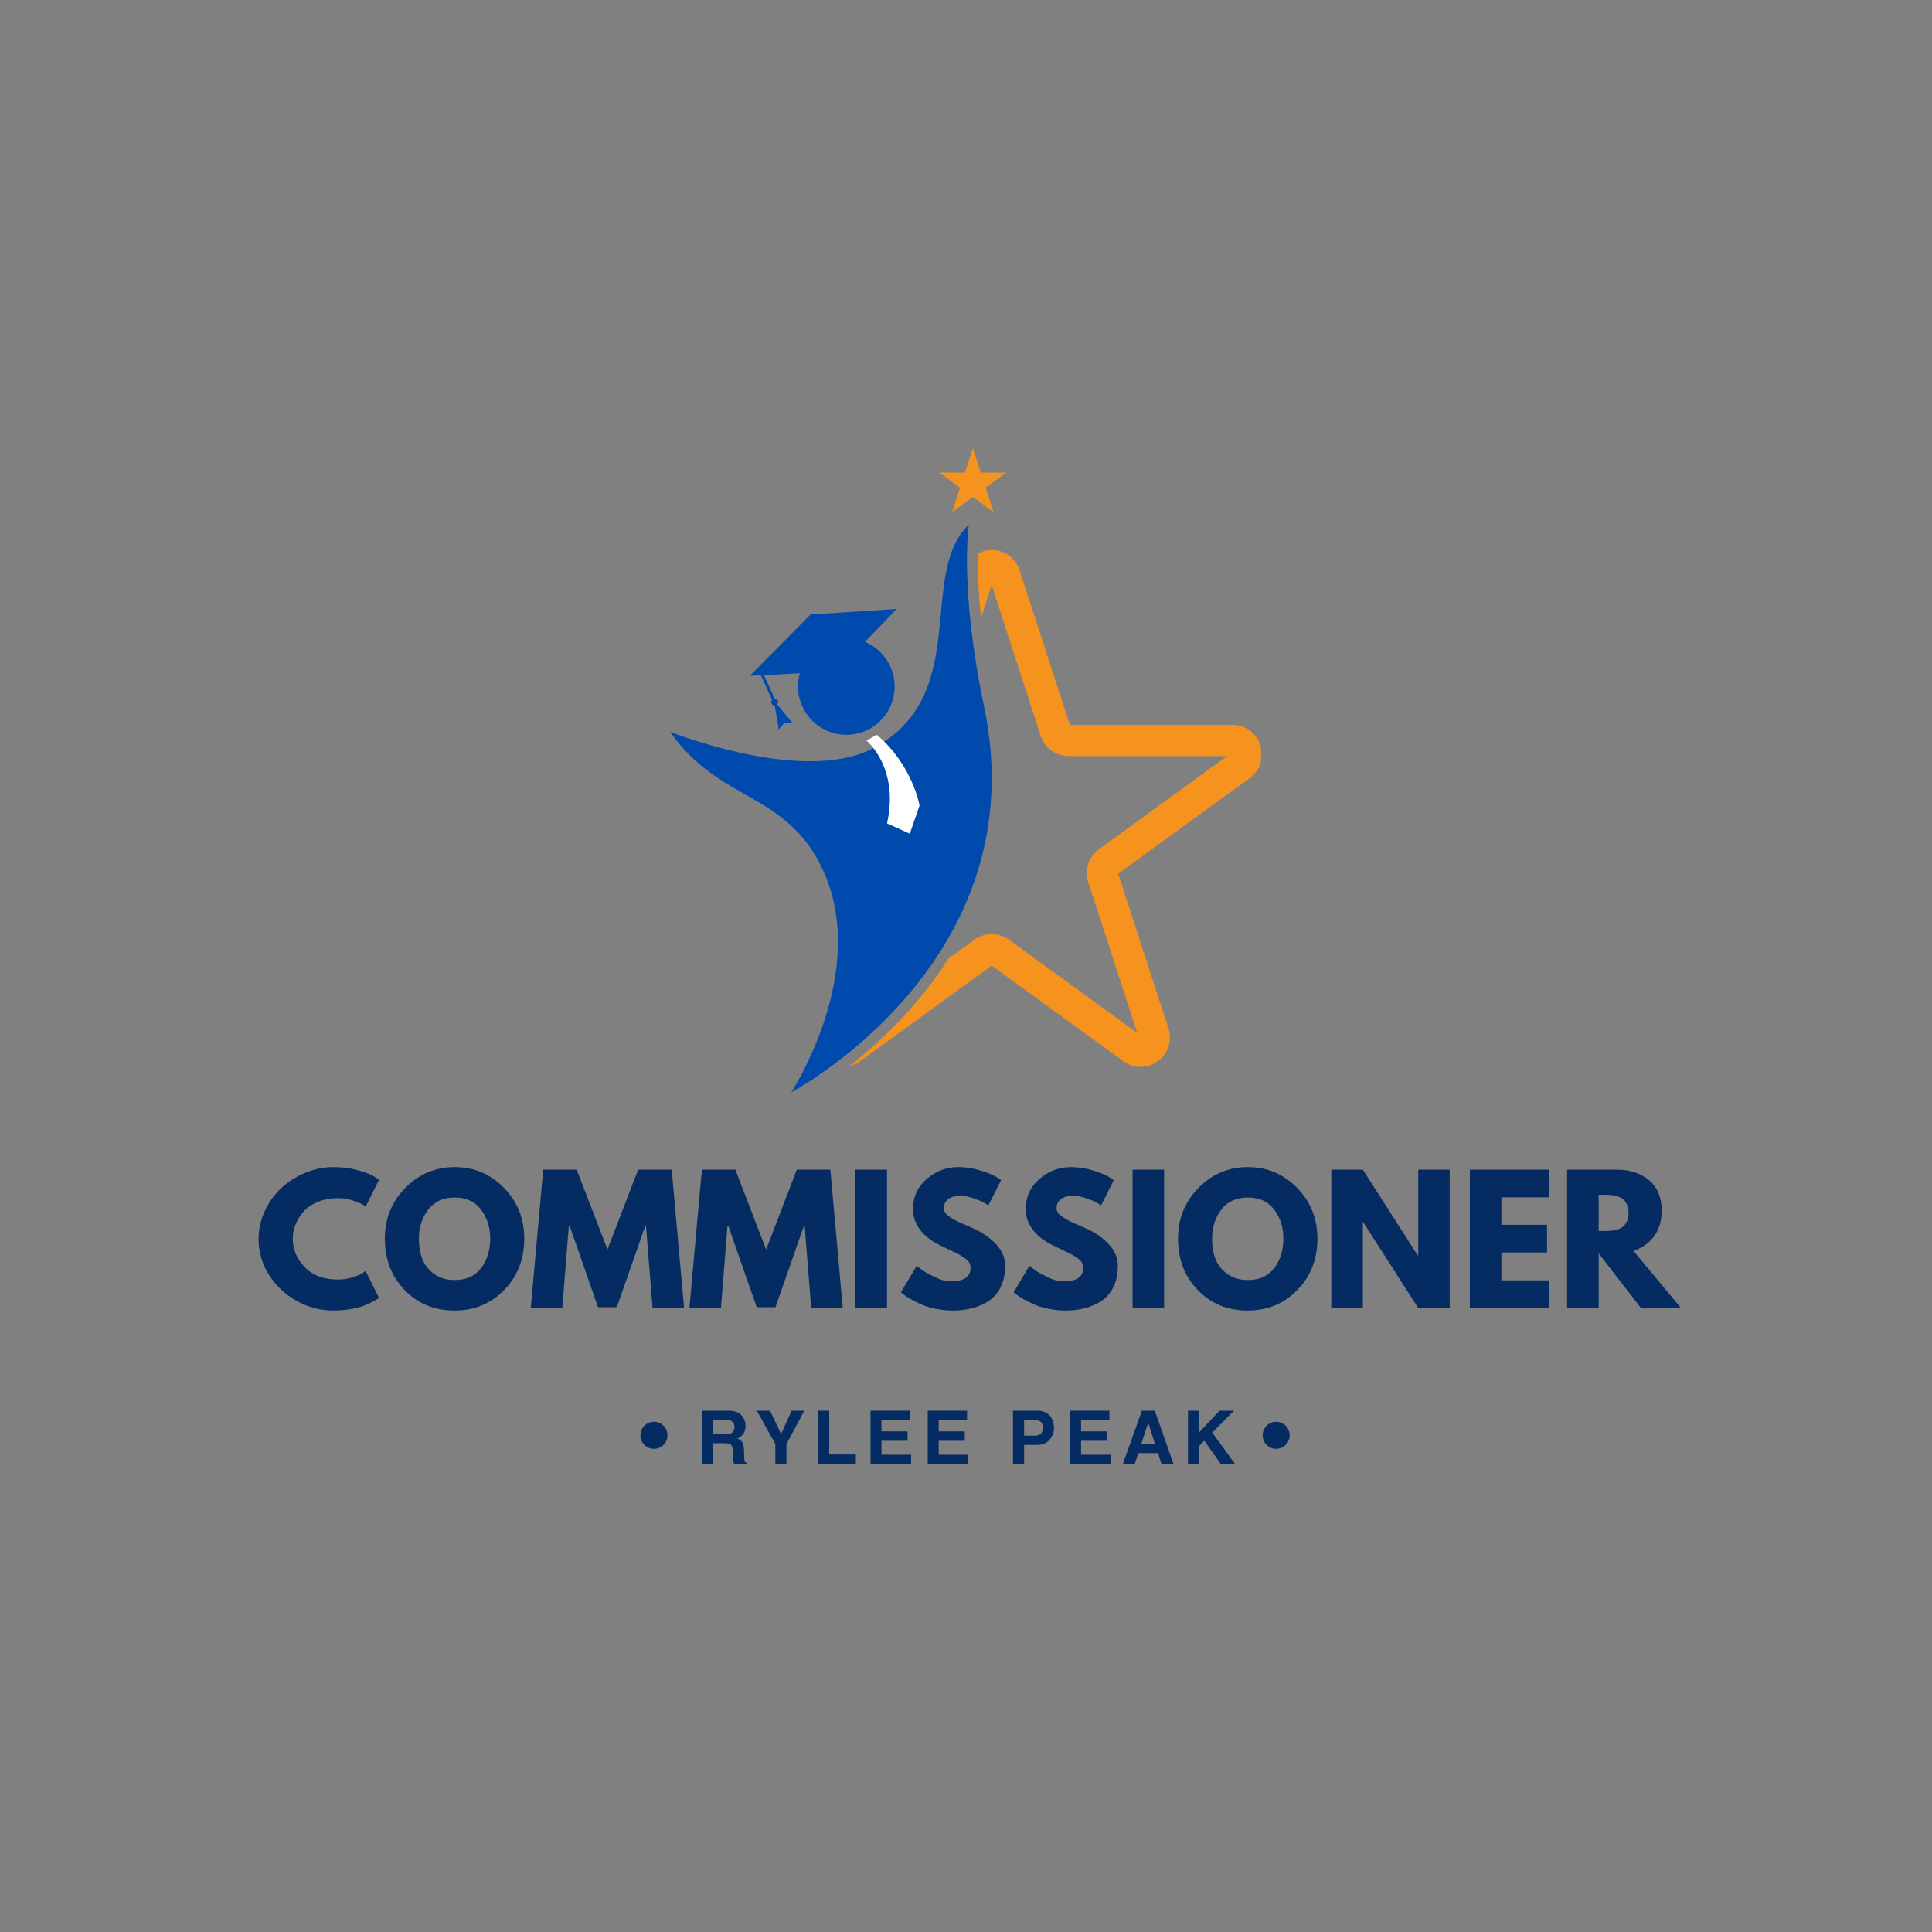 <svg xmlns="http://www.w3.org/2000/svg" xmlns:xlink="http://www.w3.org/1999/xlink" width="500" zoomAndPan="magnify" viewBox="0 0 375 375" height="500" preserveAspectRatio="xMidYMid meet" version="1.0"><rect x="0" y="0" width="375" height="375" fill="#808080" stroke="none"/><defs><g/><clipPath id="1299cb1d76"><path d="M 130.055 101.715 L 192.488 101.715 L 192.488 212.004 L 130.055 212.004 Z M 130.055 101.715 " clip-rule="nonzero"/></clipPath><clipPath id="3854831f36"><path d="M 164.723 106.668 L 244.75 106.668 L 244.75 207.223 L 164.723 207.223 Z M 164.723 106.668 " clip-rule="nonzero"/></clipPath><clipPath id="e0413f2e1b"><path d="M 182 87.004 L 196 87.004 L 196 100 L 182 100 Z M 182 87.004 " clip-rule="nonzero"/></clipPath><clipPath id="7974dd184a"><path d="M 124.227 275.805 L 130.227 275.805 L 130.227 281.805 L 124.227 281.805 Z M 124.227 275.805 " clip-rule="nonzero"/></clipPath><clipPath id="264d3da400"><path d="M 124.227 275.805 L 130 275.805 L 130 281.805 L 124.227 281.805 Z M 124.227 275.805 " clip-rule="nonzero"/></clipPath><clipPath id="5745d3e0bc"><path d="M 245 275.805 L 251 275.805 L 251 281.805 L 245 281.805 Z M 245 275.805 " clip-rule="nonzero"/></clipPath></defs><g clip-path="url(#1299cb1d76)"><path fill="#004aad" d="M 130.055 142.039 C 130.055 142.039 156.004 152.441 169.551 145.191 C 188.719 134.938 177.957 111.469 188.043 101.84 C 188.043 101.84 186.191 114.285 190.984 136.996 C 201.492 186.793 153.586 212.004 153.586 212.004 C 153.586 212.004 168.844 188.754 159.758 168.934 C 152.742 153.625 139.785 155.902 130.055 142.039 " fill-opacity="1" fill-rule="nonzero"/></g><path fill="#004aad" d="M 173.652 133.246 C 173.652 138.426 169.453 142.621 164.273 142.621 C 159.094 142.621 154.895 138.426 154.895 133.246 C 154.895 128.066 159.094 123.867 164.273 123.867 C 169.453 123.867 173.652 128.066 173.652 133.246 " fill-opacity="1" fill-rule="nonzero"/><path fill="#004aad" d="M 162.355 130.32 L 174.055 118.207 L 157.332 119.277 L 145.539 131.18 L 147.684 131.07 L 149.844 135.812 C 149.676 136.004 149.625 136.285 149.734 136.531 C 149.848 136.781 150.094 136.926 150.348 136.926 L 150.391 137.016 L 151.148 141.598 L 152.211 140.348 L 153.855 140.363 L 150.898 136.781 L 150.855 136.695 C 151.023 136.504 151.074 136.223 150.965 135.973 C 150.852 135.727 150.605 135.582 150.352 135.582 L 148.285 131.039 L 162.355 130.32 " fill-opacity="1" fill-rule="nonzero"/><g clip-path="url(#3854831f36)"><path fill="#f6921e" d="M 244.656 144.656 C 243.879 142.266 241.75 140.719 239.234 140.719 L 207.664 140.719 L 197.906 110.691 C 197.133 108.301 195.004 106.754 192.488 106.754 C 191.52 106.754 190.609 106.988 189.812 107.406 C 189.766 110.387 189.867 114.602 190.41 119.961 L 192.488 113.559 L 201.996 142.82 C 202.762 145.176 204.941 146.758 207.418 146.758 L 238.184 146.758 L 213.293 164.844 C 211.289 166.301 210.457 168.859 211.223 171.215 L 220.73 200.477 L 195.84 182.391 C 194.836 181.664 193.664 181.301 192.488 181.301 C 191.316 181.301 190.141 181.664 189.141 182.391 L 184.137 186.027 C 182.27 188.945 180.168 191.785 177.824 194.535 C 173.41 199.723 168.805 203.852 164.867 206.941 C 165.594 206.77 166.301 206.449 166.949 205.98 L 192.488 187.422 L 218.031 205.98 C 219.047 206.719 220.215 207.09 221.379 207.09 C 222.547 207.09 223.711 206.719 224.73 205.98 C 226.766 204.504 227.578 202 226.801 199.609 L 217.043 169.586 L 242.586 151.027 C 244.621 149.547 245.434 147.047 244.656 144.656 " fill-opacity="1" fill-rule="nonzero"/></g><path fill="#ffffff" d="M 168.184 143.75 C 168.184 143.75 174.594 148.953 172.176 159.824 L 176.59 161.82 L 178.48 156.359 C 178.48 156.359 177.164 148.531 170.18 142.621 L 168.184 143.75 " fill-opacity="1" fill-rule="nonzero"/><g clip-path="url(#e0413f2e1b)"><path fill="#f6921e" d="M 188.828 87.004 L 190.363 91.734 L 195.34 91.734 L 191.312 94.66 L 192.852 99.391 L 188.828 96.469 L 184.801 99.391 L 186.34 94.66 L 182.316 91.734 L 187.289 91.734 L 188.828 87.004 " fill-opacity="1" fill-rule="nonzero"/></g><g fill="#042c62" fill-opacity="1"><g transform="translate(49.436, 253.891)"><g><path d="M 16.25 -5.531 C 17.188 -5.531 18.094 -5.672 18.969 -5.953 C 19.844 -6.234 20.488 -6.504 20.906 -6.766 L 21.531 -7.203 L 24.125 -1.984 C 24.039 -1.922 23.922 -1.832 23.766 -1.719 C 23.617 -1.613 23.266 -1.414 22.703 -1.125 C 22.148 -0.832 21.562 -0.578 20.938 -0.359 C 20.312 -0.141 19.488 0.051 18.469 0.219 C 17.445 0.395 16.391 0.484 15.297 0.484 C 12.805 0.484 10.441 -0.125 8.203 -1.344 C 5.973 -2.57 4.172 -4.258 2.797 -6.406 C 1.43 -8.562 0.75 -10.891 0.75 -13.391 C 0.75 -15.273 1.148 -17.082 1.953 -18.812 C 2.754 -20.551 3.82 -22.039 5.156 -23.281 C 6.488 -24.52 8.047 -25.508 9.828 -26.25 C 11.609 -26.988 13.43 -27.359 15.297 -27.359 C 17.035 -27.359 18.641 -27.148 20.109 -26.734 C 21.578 -26.316 22.613 -25.906 23.219 -25.5 L 24.125 -24.875 L 21.531 -19.672 C 21.375 -19.797 21.145 -19.953 20.844 -20.141 C 20.539 -20.328 19.93 -20.57 19.016 -20.875 C 18.109 -21.176 17.188 -21.328 16.25 -21.328 C 14.77 -21.328 13.441 -21.086 12.266 -20.609 C 11.098 -20.129 10.172 -19.5 9.484 -18.719 C 8.805 -17.938 8.285 -17.094 7.922 -16.188 C 7.566 -15.289 7.391 -14.379 7.391 -13.453 C 7.391 -11.41 8.156 -9.578 9.688 -7.953 C 11.219 -6.336 13.406 -5.531 16.25 -5.531 Z M 16.25 -5.531 "/></g></g></g><g fill="#042c62" fill-opacity="1"><g transform="translate(73.95, 253.891)"><g><path d="M 0.75 -13.453 C 0.75 -17.336 2.07 -20.625 4.719 -23.312 C 7.363 -26.008 10.555 -27.359 14.297 -27.359 C 18.047 -27.359 21.234 -26.016 23.859 -23.328 C 26.492 -20.648 27.812 -17.359 27.812 -13.453 C 27.812 -9.516 26.52 -6.207 23.938 -3.531 C 21.352 -0.852 18.141 0.484 14.297 0.484 C 10.367 0.484 7.129 -0.844 4.578 -3.5 C 2.023 -6.156 0.75 -9.473 0.75 -13.453 Z M 7.359 -13.453 C 7.359 -12.035 7.57 -10.742 8 -9.578 C 8.438 -8.422 9.195 -7.441 10.281 -6.641 C 11.375 -5.836 12.711 -5.438 14.297 -5.438 C 16.578 -5.438 18.297 -6.219 19.453 -7.781 C 20.617 -9.344 21.203 -11.234 21.203 -13.453 C 21.203 -15.641 20.609 -17.52 19.422 -19.094 C 18.242 -20.664 16.535 -21.453 14.297 -21.453 C 12.078 -21.453 10.363 -20.664 9.156 -19.094 C 7.957 -17.52 7.359 -15.641 7.359 -13.453 Z M 7.359 -13.453 "/></g></g></g><g fill="#042c62" fill-opacity="1"><g transform="translate(102.5, 253.891)"><g><path d="M 24.156 0 L 22.891 -15.922 L 22.734 -15.922 L 17.219 -0.156 L 13.578 -0.156 L 8.078 -15.922 L 7.906 -15.922 L 6.641 0 L 0.516 0 L 2.938 -26.859 L 9.438 -26.859 L 15.406 -11.359 L 21.359 -26.859 L 27.875 -26.859 L 30.281 0 Z M 24.156 0 "/></g></g></g><g fill="#042c62" fill-opacity="1"><g transform="translate(133.297, 253.891)"><g><path d="M 24.156 0 L 22.891 -15.922 L 22.734 -15.922 L 17.219 -0.156 L 13.578 -0.156 L 8.078 -15.922 L 7.906 -15.922 L 6.641 0 L 0.516 0 L 2.938 -26.859 L 9.438 -26.859 L 15.406 -11.359 L 21.359 -26.859 L 27.875 -26.859 L 30.281 0 Z M 24.156 0 "/></g></g></g><g fill="#042c62" fill-opacity="1"><g transform="translate(164.093, 253.891)"><g><path d="M 8.078 -26.859 L 8.078 0 L 1.953 0 L 1.953 -26.859 Z M 8.078 -26.859 "/></g></g></g><g fill="#042c62" fill-opacity="1"><g transform="translate(174.12, 253.891)"><g><path d="M 11.859 -27.359 C 13.305 -27.359 14.723 -27.145 16.109 -26.719 C 17.504 -26.289 18.539 -25.875 19.219 -25.469 L 20.188 -24.812 L 17.719 -19.922 C 17.52 -20.055 17.242 -20.227 16.891 -20.438 C 16.547 -20.645 15.895 -20.922 14.938 -21.266 C 13.988 -21.609 13.102 -21.781 12.281 -21.781 C 11.258 -21.781 10.469 -21.562 9.906 -21.125 C 9.352 -20.695 9.078 -20.113 9.078 -19.375 C 9.078 -19.008 9.207 -18.664 9.469 -18.344 C 9.727 -18.031 10.172 -17.691 10.797 -17.328 C 11.43 -16.973 11.988 -16.688 12.469 -16.469 C 12.945 -16.258 13.688 -15.938 14.688 -15.5 C 16.426 -14.758 17.906 -13.754 19.125 -12.484 C 20.352 -11.211 20.969 -9.773 20.969 -8.172 C 20.969 -6.629 20.691 -5.281 20.141 -4.125 C 19.586 -2.977 18.828 -2.078 17.859 -1.422 C 16.891 -0.773 15.816 -0.297 14.641 0.016 C 13.473 0.328 12.207 0.484 10.844 0.484 C 9.664 0.484 8.516 0.363 7.391 0.125 C 6.266 -0.113 5.32 -0.41 4.562 -0.766 C 3.801 -1.117 3.113 -1.469 2.5 -1.812 C 1.895 -2.164 1.453 -2.461 1.172 -2.703 L 0.75 -3.062 L 3.812 -8.203 C 4.07 -7.984 4.426 -7.707 4.875 -7.375 C 5.332 -7.039 6.141 -6.586 7.297 -6.016 C 8.461 -5.453 9.492 -5.172 10.391 -5.172 C 12.973 -5.172 14.266 -6.051 14.266 -7.812 C 14.266 -8.188 14.172 -8.531 13.984 -8.844 C 13.797 -9.156 13.469 -9.469 13 -9.781 C 12.539 -10.094 12.129 -10.344 11.766 -10.531 C 11.41 -10.719 10.828 -11 10.016 -11.375 C 9.203 -11.758 8.598 -12.051 8.203 -12.25 C 6.578 -13.051 5.316 -14.051 4.422 -15.25 C 3.535 -16.457 3.094 -17.754 3.094 -19.141 C 3.094 -21.555 3.984 -23.531 5.766 -25.062 C 7.547 -26.594 9.578 -27.359 11.859 -27.359 Z M 11.859 -27.359 "/></g></g></g><g fill="#042c62" fill-opacity="1"><g transform="translate(195.997, 253.891)"><g><path d="M 11.859 -27.359 C 13.305 -27.359 14.723 -27.145 16.109 -26.719 C 17.504 -26.289 18.539 -25.875 19.219 -25.469 L 20.188 -24.812 L 17.719 -19.922 C 17.52 -20.055 17.242 -20.227 16.891 -20.438 C 16.547 -20.645 15.895 -20.922 14.938 -21.266 C 13.988 -21.609 13.102 -21.781 12.281 -21.781 C 11.258 -21.781 10.469 -21.562 9.906 -21.125 C 9.352 -20.695 9.078 -20.113 9.078 -19.375 C 9.078 -19.008 9.207 -18.664 9.469 -18.344 C 9.727 -18.031 10.172 -17.691 10.797 -17.328 C 11.43 -16.973 11.988 -16.688 12.469 -16.469 C 12.945 -16.258 13.688 -15.938 14.688 -15.5 C 16.426 -14.758 17.906 -13.754 19.125 -12.484 C 20.352 -11.211 20.969 -9.773 20.969 -8.172 C 20.969 -6.629 20.691 -5.281 20.141 -4.125 C 19.586 -2.977 18.828 -2.078 17.859 -1.422 C 16.891 -0.773 15.816 -0.297 14.641 0.016 C 13.473 0.328 12.207 0.484 10.844 0.484 C 9.664 0.484 8.516 0.363 7.391 0.125 C 6.266 -0.113 5.32 -0.41 4.562 -0.766 C 3.801 -1.117 3.113 -1.469 2.5 -1.812 C 1.895 -2.164 1.453 -2.461 1.172 -2.703 L 0.75 -3.062 L 3.812 -8.203 C 4.07 -7.984 4.426 -7.707 4.875 -7.375 C 5.332 -7.039 6.141 -6.586 7.297 -6.016 C 8.461 -5.453 9.492 -5.172 10.391 -5.172 C 12.973 -5.172 14.266 -6.051 14.266 -7.812 C 14.266 -8.188 14.172 -8.531 13.984 -8.844 C 13.797 -9.156 13.469 -9.469 13 -9.781 C 12.539 -10.094 12.129 -10.344 11.766 -10.531 C 11.41 -10.719 10.828 -11 10.016 -11.375 C 9.203 -11.758 8.598 -12.051 8.203 -12.25 C 6.578 -13.051 5.316 -14.051 4.422 -15.25 C 3.535 -16.457 3.094 -17.754 3.094 -19.141 C 3.094 -21.555 3.984 -23.531 5.766 -25.062 C 7.547 -26.594 9.578 -27.359 11.859 -27.359 Z M 11.859 -27.359 "/></g></g></g><g fill="#042c62" fill-opacity="1"><g transform="translate(217.874, 253.891)"><g><path d="M 8.078 -26.859 L 8.078 0 L 1.953 0 L 1.953 -26.859 Z M 8.078 -26.859 "/></g></g></g><g fill="#042c62" fill-opacity="1"><g transform="translate(227.901, 253.891)"><g><path d="M 0.75 -13.453 C 0.75 -17.336 2.07 -20.625 4.719 -23.312 C 7.363 -26.008 10.555 -27.359 14.297 -27.359 C 18.047 -27.359 21.234 -26.016 23.859 -23.328 C 26.492 -20.648 27.812 -17.359 27.812 -13.453 C 27.812 -9.516 26.52 -6.207 23.938 -3.531 C 21.352 -0.852 18.141 0.484 14.297 0.484 C 10.367 0.484 7.129 -0.844 4.578 -3.5 C 2.023 -6.156 0.75 -9.473 0.75 -13.453 Z M 7.359 -13.453 C 7.359 -12.035 7.57 -10.742 8 -9.578 C 8.438 -8.422 9.195 -7.441 10.281 -6.641 C 11.375 -5.836 12.711 -5.438 14.297 -5.438 C 16.578 -5.438 18.297 -6.219 19.453 -7.781 C 20.617 -9.344 21.203 -11.234 21.203 -13.453 C 21.203 -15.641 20.609 -17.52 19.422 -19.094 C 18.242 -20.664 16.535 -21.453 14.297 -21.453 C 12.078 -21.453 10.363 -20.664 9.156 -19.094 C 7.957 -17.52 7.359 -15.641 7.359 -13.453 Z M 7.359 -13.453 "/></g></g></g><g fill="#042c62" fill-opacity="1"><g transform="translate(256.451, 253.891)"><g><path d="M 8.078 -16.672 L 8.078 0 L 1.953 0 L 1.953 -26.859 L 8.078 -26.859 L 18.75 -10.188 L 18.828 -10.188 L 18.828 -26.859 L 24.938 -26.859 L 24.938 0 L 18.828 0 L 8.141 -16.672 Z M 8.078 -16.672 "/></g></g></g><g fill="#042c62" fill-opacity="1"><g transform="translate(283.341, 253.891)"><g><path d="M 17.328 -26.859 L 17.328 -21.484 L 8.078 -21.484 L 8.078 -16.156 L 16.938 -16.156 L 16.938 -10.781 L 8.078 -10.781 L 8.078 -5.375 L 17.328 -5.375 L 17.328 0 L 1.953 0 L 1.953 -26.859 Z M 17.328 -26.859 "/></g></g></g><g fill="#042c62" fill-opacity="1"><g transform="translate(302.223, 253.891)"><g><path d="M 1.953 -26.859 L 11.562 -26.859 C 14.145 -26.859 16.25 -26.172 17.875 -24.797 C 19.5 -23.422 20.312 -21.453 20.312 -18.891 C 20.312 -16.91 19.816 -15.254 18.828 -13.922 C 17.848 -12.586 16.508 -11.648 14.812 -11.109 L 24.062 0 L 16.281 0 L 8.078 -10.609 L 8.078 0 L 1.953 0 Z M 8.078 -14.953 L 8.797 -14.953 C 9.359 -14.953 9.832 -14.961 10.219 -14.984 C 10.613 -15.004 11.062 -15.078 11.562 -15.203 C 12.062 -15.336 12.461 -15.523 12.766 -15.766 C 13.066 -16.004 13.328 -16.348 13.547 -16.797 C 13.766 -17.254 13.875 -17.805 13.875 -18.453 C 13.875 -19.109 13.766 -19.664 13.547 -20.125 C 13.328 -20.582 13.066 -20.93 12.766 -21.172 C 12.461 -21.41 12.062 -21.594 11.562 -21.719 C 11.062 -21.852 10.613 -21.93 10.219 -21.953 C 9.832 -21.973 9.359 -21.984 8.797 -21.984 L 8.078 -21.984 Z M 8.078 -14.953 "/></g></g></g><g fill="#042c62" fill-opacity="1"><g transform="translate(135.147, 284.191)"><g><path d="M 5.719 -5.812 C 6.289 -5.812 6.711 -5.914 6.984 -6.125 C 7.266 -6.344 7.406 -6.711 7.406 -7.234 C 7.406 -7.648 7.273 -7.977 7.016 -8.219 C 6.766 -8.469 6.391 -8.594 5.891 -8.594 L 3.188 -8.594 L 3.188 -5.812 Z M 1.062 -10.375 L 6.297 -10.375 C 7.367 -10.375 8.18 -10.086 8.734 -9.516 C 9.285 -8.941 9.562 -8.254 9.562 -7.453 C 9.562 -6.242 9.031 -5.414 7.969 -4.969 C 8.457 -4.781 8.797 -4.508 8.984 -4.156 C 9.18 -3.801 9.281 -3.16 9.281 -2.234 C 9.281 -1.316 9.312 -0.773 9.375 -0.609 C 9.445 -0.441 9.566 -0.332 9.734 -0.281 L 9.734 0 L 7.344 0 C 7.188 -0.469 7.109 -1.141 7.109 -2.016 C 7.109 -2.754 7.055 -3.227 6.953 -3.438 C 6.859 -3.656 6.695 -3.812 6.469 -3.906 C 6.238 -4.008 5.891 -4.062 5.422 -4.062 L 3.188 -4.062 L 3.188 0 L 1.062 0 Z M 1.062 -10.375 "/></g></g></g><g fill="#042c62" fill-opacity="1"><g transform="translate(146.959, 284.191)"><g><path d="M 5.688 0 L 3.531 0 L 3.531 -3.922 L -0.062 -10.375 L 2.5 -10.375 L 4.656 -5.859 L 6.703 -10.375 L 9.156 -10.375 L 5.688 -3.891 Z M 5.688 0 "/></g></g></g><g fill="#042c62" fill-opacity="1"><g transform="translate(157.727, 284.191)"><g><path d="M 3.219 -1.875 L 8.391 -1.875 L 8.391 0 L 1.062 0 L 1.062 -10.375 L 3.219 -10.375 Z M 3.219 -1.875 "/></g></g></g><g fill="#042c62" fill-opacity="1"><g transform="translate(167.903, 284.191)"><g><path d="M 8.688 -8.547 L 3.188 -8.547 L 3.188 -6.359 L 8.25 -6.359 L 8.25 -4.531 L 3.188 -4.531 L 3.188 -1.828 L 8.938 -1.828 L 8.938 0 L 1.062 0 L 1.062 -10.375 L 8.688 -10.375 Z M 8.688 -8.547 "/></g></g></g><g fill="#042c62" fill-opacity="1"><g transform="translate(179.016, 284.191)"><g><path d="M 8.688 -8.547 L 3.188 -8.547 L 3.188 -6.359 L 8.25 -6.359 L 8.25 -4.531 L 3.188 -4.531 L 3.188 -1.828 L 8.938 -1.828 L 8.938 0 L 1.062 0 L 1.062 -10.375 L 8.688 -10.375 Z M 8.688 -8.547 "/></g></g></g><g fill="#042c62" fill-opacity="1"><g transform="translate(190.13, 284.191)"><g/></g></g><g fill="#042c62" fill-opacity="1"><g transform="translate(195.557, 284.191)"><g><path d="M 5.234 -5.531 C 5.785 -5.531 6.191 -5.656 6.453 -5.906 C 6.723 -6.164 6.859 -6.566 6.859 -7.109 C 6.859 -7.648 6.707 -8.031 6.406 -8.25 C 6.102 -8.477 5.66 -8.594 5.078 -8.594 L 3.219 -8.594 L 3.219 -5.531 Z M 3.219 0 L 1.062 0 L 1.062 -10.375 L 5.797 -10.375 C 6.785 -10.375 7.566 -10.078 8.141 -9.484 C 8.723 -8.891 9.016 -8.078 9.016 -7.047 C 9.016 -6.16 8.727 -5.383 8.156 -4.719 C 7.594 -4.062 6.773 -3.734 5.703 -3.734 L 3.219 -3.734 Z M 3.219 0 "/></g></g></g><g fill="#042c62" fill-opacity="1"><g transform="translate(206.65, 284.191)"><g><path d="M 8.688 -8.547 L 3.188 -8.547 L 3.188 -6.359 L 8.25 -6.359 L 8.25 -4.531 L 3.188 -4.531 L 3.188 -1.828 L 8.938 -1.828 L 8.938 0 L 1.062 0 L 1.062 -10.375 L 8.688 -10.375 Z M 8.688 -8.547 "/></g></g></g><g fill="#042c62" fill-opacity="1"><g transform="translate(217.764, 284.191)"><g><path d="M 3.766 -3.938 L 6.406 -3.938 L 5.109 -8.031 L 5.094 -8.031 Z M 2.469 0 L 0.172 0 L 3.875 -10.375 L 6.375 -10.375 L 10.031 0 L 7.672 0 L 7.016 -2.141 L 3.188 -2.141 Z M 2.469 0 "/></g></g></g><g fill="#042c62" fill-opacity="1"><g transform="translate(229.52, 284.191)"><g><path d="M 3.219 0 L 1.062 0 L 1.062 -10.375 L 3.219 -10.375 L 3.219 -6.156 L 7.188 -10.375 L 10 -10.375 L 5.766 -6.125 L 10.234 0 L 7.453 0 L 4.234 -4.547 L 3.219 -3.516 Z M 3.219 0 "/></g></g></g><g clip-path="url(#7974dd184a)"><path fill="#042c62" d="M 126.938 285.457 C 126.828 285.457 126.715 285.457 126.602 285.449 C 126.305 285.434 126.008 285.402 125.719 285.348 C 125.426 285.297 125.137 285.223 124.852 285.133 C 124.57 285.043 124.293 284.938 124.023 284.809 C 123.758 284.684 123.496 284.539 123.246 284.379 C 122.996 284.219 122.758 284.047 122.527 283.855 C 122.301 283.664 122.086 283.457 121.887 283.238 C 121.684 283.02 121.5 282.789 121.328 282.547 C 121.156 282.305 121.004 282.051 120.863 281.785 C 120.727 281.523 120.605 281.254 120.504 280.973 C 120.398 280.695 120.316 280.41 120.25 280.121 C 120.184 279.832 120.137 279.539 120.109 279.242 C 120.082 278.945 120.074 278.648 120.082 278.352 C 120.094 278.055 120.125 277.762 120.176 277.469 C 120.223 277.176 120.293 276.887 120.379 276.602 C 120.465 276.316 120.57 276.039 120.691 275.77 C 120.816 275.5 120.953 275.238 121.113 274.984 C 121.27 274.734 121.441 274.492 121.629 274.262 C 121.816 274.031 122.02 273.812 122.234 273.609 C 122.453 273.406 122.68 273.219 122.922 273.043 C 123.164 272.871 123.414 272.711 123.676 272.57 C 123.938 272.43 124.207 272.305 124.484 272.199 C 124.762 272.094 125.043 272.008 125.332 271.938 C 125.621 271.867 125.914 271.816 126.211 271.785 C 126.508 271.754 126.801 271.742 127.098 271.75 C 127.398 271.758 127.691 271.781 127.984 271.828 C 128.281 271.875 128.57 271.938 128.855 272.02 C 129.141 272.105 129.418 272.207 129.691 272.324 C 129.961 272.445 130.227 272.582 130.48 272.734 C 130.734 272.891 130.977 273.059 131.211 273.242 C 131.441 273.43 131.66 273.629 131.867 273.844 C 132.074 274.055 132.266 274.281 132.441 274.52 C 132.621 274.762 132.781 275.008 132.926 275.27 C 133.07 275.527 133.195 275.797 133.305 276.074 C 133.414 276.348 133.508 276.633 133.582 276.918 C 133.652 277.207 133.707 277.5 133.742 277.793 C 133.777 278.09 133.793 278.387 133.789 278.684 C 133.785 278.98 133.762 279.277 133.723 279.57 C 133.68 279.863 133.617 280.152 133.539 280.441 C 133.461 280.727 133.359 281.008 133.246 281.281 C 133.129 281.555 132.996 281.82 132.844 282.074 C 132.695 282.332 132.527 282.578 132.344 282.812 C 132.164 283.047 131.965 283.27 131.754 283.477 C 131.543 283.688 131.32 283.879 131.082 284.059 C 130.848 284.238 130.598 284.402 130.34 284.551 C 130.082 284.699 129.816 284.828 129.543 284.941 C 129.266 285.055 128.988 285.148 128.699 285.227 C 128.414 285.305 128.121 285.359 127.828 285.398 C 127.531 285.438 127.234 285.457 126.938 285.457 Z M 126.926 271.852 C 126.492 271.852 126.059 271.895 125.633 271.977 C 125.207 272.062 124.789 272.188 124.387 272.352 C 123.984 272.516 123.602 272.719 123.234 272.957 C 122.871 273.195 122.535 273.469 122.223 273.773 C 121.91 274.078 121.633 274.406 121.387 274.766 C 121.137 275.125 120.93 275.504 120.754 275.902 C 120.582 276.305 120.445 276.715 120.352 277.141 C 120.258 277.566 120.207 277.996 120.195 278.434 C 120.188 278.867 120.219 279.301 120.293 279.73 C 120.363 280.16 120.48 280.578 120.633 280.984 C 120.789 281.391 120.98 281.781 121.211 282.148 C 121.441 282.52 121.703 282.863 122 283.184 C 122.297 283.504 122.621 283.789 122.973 284.047 C 123.324 284.301 123.699 284.523 124.094 284.707 C 124.488 284.891 124.898 285.035 125.32 285.137 C 125.742 285.242 126.172 285.305 126.605 285.328 C 126.715 285.332 126.824 285.336 126.934 285.336 C 127.371 285.332 127.801 285.293 128.23 285.207 C 128.656 285.121 129.07 285 129.477 284.832 C 129.879 284.668 130.262 284.469 130.625 284.227 C 130.988 283.988 131.328 283.719 131.641 283.414 C 131.949 283.109 132.23 282.777 132.477 282.418 C 132.723 282.059 132.934 281.68 133.109 281.281 C 133.281 280.883 133.414 280.469 133.508 280.043 C 133.602 279.617 133.656 279.188 133.664 278.754 C 133.676 278.316 133.645 277.883 133.57 277.457 C 133.496 277.027 133.383 276.609 133.227 276.199 C 133.074 275.793 132.883 275.406 132.652 275.035 C 132.422 274.664 132.16 274.32 131.863 274 C 131.566 273.684 131.242 273.395 130.891 273.137 C 130.535 272.883 130.164 272.664 129.77 272.48 C 129.375 272.297 128.965 272.152 128.543 272.047 C 128.121 271.941 127.691 271.879 127.254 271.859 C 127.145 271.852 127.039 271.852 126.926 271.852 Z M 126.926 271.852 " fill-opacity="1" fill-rule="nonzero"/><path fill="#042c62" d="M 126.938 288.898 C 126.77 288.898 126.602 288.895 126.434 288.887 C 125.988 288.867 125.547 288.816 125.105 288.734 C 124.668 288.656 124.234 288.551 123.809 288.414 C 123.383 288.277 122.969 288.117 122.562 287.926 C 122.156 287.738 121.766 287.523 121.391 287.281 C 121.016 287.043 120.656 286.777 120.312 286.492 C 119.969 286.203 119.648 285.895 119.344 285.566 C 119.043 285.238 118.762 284.891 118.508 284.523 C 118.25 284.16 118.016 283.781 117.809 283.383 C 117.602 282.988 117.418 282.582 117.266 282.16 C 117.109 281.742 116.984 281.316 116.883 280.879 C 116.785 280.445 116.715 280.004 116.672 279.559 C 116.633 279.113 116.617 278.668 116.633 278.223 C 116.652 277.777 116.695 277.332 116.77 276.891 C 116.844 276.449 116.945 276.016 117.074 275.59 C 117.207 275.16 117.363 274.746 117.547 274.34 C 117.734 273.93 117.941 273.539 118.18 273.16 C 118.414 272.777 118.672 272.418 118.957 272.07 C 119.238 271.723 119.543 271.398 119.867 271.094 C 120.195 270.785 120.539 270.5 120.898 270.242 C 121.262 269.98 121.641 269.742 122.031 269.527 C 122.426 269.316 122.832 269.129 123.246 268.973 C 123.664 268.812 124.09 268.68 124.523 268.574 C 124.961 268.469 125.398 268.395 125.844 268.348 C 126.289 268.301 126.734 268.281 127.18 268.293 C 127.625 268.305 128.07 268.344 128.512 268.41 C 128.953 268.48 129.387 268.578 129.816 268.703 C 130.246 268.828 130.664 268.98 131.074 269.16 C 131.484 269.34 131.879 269.543 132.262 269.773 C 132.645 270.004 133.008 270.262 133.359 270.539 C 133.707 270.816 134.039 271.117 134.348 271.438 C 134.66 271.762 134.945 272.102 135.211 272.461 C 135.477 272.82 135.719 273.191 135.938 273.582 C 136.156 273.973 136.344 274.375 136.512 274.793 C 136.676 275.207 136.812 275.633 136.922 276.066 C 137.031 276.496 137.113 276.938 137.164 277.379 C 137.219 277.824 137.242 278.27 137.238 278.715 C 137.23 279.164 137.199 279.605 137.133 280.051 C 137.07 280.492 136.98 280.926 136.859 281.359 C 136.738 281.789 136.594 282.211 136.418 282.621 C 136.242 283.031 136.043 283.43 135.816 283.816 C 135.59 284.199 135.34 284.57 135.066 284.922 C 134.793 285.273 134.496 285.609 134.18 285.922 C 133.859 286.234 133.523 286.527 133.168 286.797 C 132.812 287.07 132.441 287.316 132.051 287.539 C 131.664 287.758 131.266 287.953 130.852 288.125 C 130.438 288.293 130.016 288.438 129.582 288.551 C 129.152 288.668 128.715 288.754 128.273 288.812 C 127.828 288.871 127.383 288.898 126.938 288.898 Z M 126.926 268.41 C 126.262 268.406 125.609 268.465 124.957 268.586 C 124.309 268.711 123.676 268.895 123.062 269.141 C 122.449 269.387 121.863 269.691 121.309 270.051 C 120.754 270.41 120.238 270.82 119.762 271.281 C 119.289 271.742 118.863 272.242 118.484 272.785 C 118.109 273.332 117.785 273.906 117.52 274.512 C 117.258 275.117 117.051 275.742 116.91 276.391 C 116.766 277.035 116.688 277.688 116.672 278.352 C 116.656 279.012 116.703 279.668 116.816 280.32 C 116.926 280.973 117.102 281.605 117.336 282.227 C 117.574 282.844 117.867 283.434 118.219 283.992 C 118.57 284.555 118.973 285.074 119.422 285.559 C 119.875 286.039 120.371 286.477 120.91 286.859 C 121.445 287.246 122.016 287.578 122.617 287.852 C 123.219 288.129 123.84 288.344 124.484 288.496 C 125.129 288.648 125.781 288.738 126.441 288.766 C 126.605 288.773 126.773 288.777 126.938 288.777 C 127.598 288.781 128.254 288.723 128.902 288.602 C 129.555 288.477 130.184 288.293 130.801 288.047 C 131.414 287.801 132 287.5 132.555 287.137 C 133.109 286.777 133.625 286.367 134.098 285.906 C 134.574 285.445 135 284.945 135.375 284.402 C 135.754 283.859 136.074 283.285 136.34 282.676 C 136.605 282.07 136.809 281.445 136.953 280.801 C 137.098 280.152 137.176 279.5 137.191 278.84 C 137.207 278.176 137.16 277.52 137.047 276.867 C 136.934 276.215 136.762 275.582 136.523 274.965 C 136.289 274.344 135.996 273.758 135.645 273.195 C 135.293 272.633 134.891 272.113 134.438 271.629 C 133.984 271.148 133.492 270.715 132.953 270.328 C 132.414 269.941 131.848 269.609 131.246 269.336 C 130.645 269.062 130.02 268.848 129.379 268.691 C 128.734 268.539 128.082 268.449 127.422 268.422 C 127.254 268.414 127.09 268.41 126.926 268.41 Z M 126.926 268.41 " fill-opacity="1" fill-rule="nonzero"/></g><g clip-path="url(#264d3da400)"><path fill="#042c62" d="M 129.555 278.594 C 129.555 278.941 129.488 279.277 129.355 279.598 C 129.223 279.918 129.035 280.203 128.789 280.449 C 128.543 280.695 128.258 280.883 127.938 281.02 C 127.613 281.152 127.277 281.219 126.93 281.219 C 126.582 281.219 126.25 281.152 125.926 281.02 C 125.605 280.883 125.32 280.695 125.074 280.449 C 124.828 280.203 124.641 279.918 124.504 279.598 C 124.371 279.277 124.305 278.941 124.305 278.594 C 124.305 278.246 124.371 277.91 124.504 277.59 C 124.641 277.266 124.828 276.984 125.074 276.734 C 125.32 276.488 125.605 276.301 125.926 276.168 C 126.25 276.035 126.582 275.969 126.93 275.969 C 127.277 275.969 127.613 276.035 127.938 276.168 C 128.258 276.301 128.543 276.488 128.789 276.734 C 129.035 276.984 129.223 277.266 129.355 277.59 C 129.488 277.91 129.555 278.246 129.555 278.594 Z M 129.555 278.594 " fill-opacity="1" fill-rule="nonzero"/></g><g clip-path="url(#5745d3e0bc)"><path fill="#042c62" d="M 247.711 285.457 C 247.598 285.457 247.484 285.457 247.371 285.449 C 247.074 285.434 246.781 285.402 246.488 285.348 C 246.195 285.297 245.906 285.223 245.625 285.133 C 245.34 285.043 245.066 284.938 244.797 284.809 C 244.527 284.684 244.266 284.539 244.016 284.379 C 243.766 284.219 243.527 284.047 243.301 283.855 C 243.07 283.664 242.859 283.457 242.656 283.238 C 242.457 283.02 242.27 282.789 242.098 282.547 C 241.926 282.305 241.773 282.051 241.637 281.785 C 241.496 281.523 241.375 281.254 241.273 280.973 C 241.172 280.695 241.086 280.41 241.02 280.121 C 240.953 279.832 240.906 279.539 240.879 279.242 C 240.852 278.945 240.844 278.648 240.855 278.352 C 240.867 278.055 240.895 277.762 240.945 277.469 C 240.996 277.176 241.062 276.887 241.148 276.602 C 241.234 276.316 241.34 276.039 241.465 275.77 C 241.586 275.5 241.727 275.238 241.883 274.984 C 242.039 274.734 242.211 274.492 242.398 274.262 C 242.59 274.031 242.789 273.812 243.008 273.609 C 243.223 273.406 243.453 273.219 243.691 273.043 C 243.934 272.871 244.184 272.711 244.445 272.57 C 244.707 272.43 244.977 272.305 245.254 272.199 C 245.531 272.094 245.816 272.008 246.105 271.938 C 246.395 271.867 246.688 271.816 246.98 271.785 C 247.277 271.754 247.574 271.742 247.871 271.75 C 248.168 271.758 248.465 271.781 248.758 271.828 C 249.051 271.875 249.34 271.938 249.625 272.02 C 249.91 272.105 250.188 272.207 250.461 272.324 C 250.734 272.445 250.996 272.582 251.25 272.734 C 251.504 272.891 251.75 273.059 251.98 273.242 C 252.215 273.43 252.434 273.629 252.641 273.844 C 252.844 274.055 253.035 274.281 253.215 274.52 C 253.391 274.762 253.551 275.008 253.695 275.27 C 253.84 275.527 253.969 275.797 254.078 276.074 C 254.188 276.348 254.277 276.633 254.352 276.918 C 254.426 277.207 254.477 277.5 254.512 277.793 C 254.547 278.09 254.562 278.387 254.559 278.684 C 254.559 278.98 254.535 279.277 254.492 279.57 C 254.449 279.863 254.391 280.152 254.309 280.441 C 254.23 280.727 254.133 281.008 254.016 281.281 C 253.898 281.555 253.766 281.82 253.617 282.074 C 253.465 282.332 253.301 282.578 253.117 282.812 C 252.934 283.047 252.738 283.27 252.527 283.477 C 252.316 283.688 252.09 283.879 251.855 284.059 C 251.617 284.238 251.371 284.402 251.113 284.551 C 250.855 284.699 250.59 284.828 250.312 284.941 C 250.039 285.055 249.758 285.148 249.469 285.227 C 249.184 285.305 248.891 285.359 248.598 285.398 C 248.305 285.438 248.008 285.457 247.711 285.457 Z M 247.699 271.852 C 247.262 271.852 246.832 271.895 246.402 271.977 C 245.977 272.062 245.562 272.188 245.16 272.352 C 244.754 272.516 244.371 272.719 244.008 272.957 C 243.645 273.195 243.305 273.469 242.996 273.773 C 242.684 274.078 242.402 274.406 242.156 274.766 C 241.91 275.125 241.699 275.504 241.523 275.902 C 241.352 276.305 241.219 276.715 241.125 277.141 C 241.031 277.566 240.977 277.996 240.969 278.434 C 240.957 278.867 240.988 279.301 241.062 279.73 C 241.137 280.16 241.25 280.578 241.406 280.984 C 241.559 281.391 241.75 281.781 241.98 282.148 C 242.211 282.52 242.473 282.863 242.77 283.184 C 243.066 283.504 243.391 283.789 243.742 284.047 C 244.098 284.301 244.469 284.523 244.863 284.707 C 245.258 284.891 245.668 285.035 246.09 285.137 C 246.512 285.242 246.941 285.305 247.379 285.328 C 247.488 285.332 247.598 285.336 247.707 285.336 C 248.141 285.332 248.574 285.293 249 285.207 C 249.426 285.121 249.844 285 250.246 284.832 C 250.648 284.668 251.031 284.469 251.398 284.227 C 251.762 283.988 252.098 283.719 252.41 283.414 C 252.723 283.109 253 282.777 253.246 282.418 C 253.496 282.059 253.707 281.68 253.879 281.281 C 254.051 280.883 254.188 280.469 254.281 280.043 C 254.375 279.617 254.426 279.188 254.438 278.754 C 254.445 278.316 254.414 277.883 254.34 277.457 C 254.27 277.027 254.152 276.609 254 276.199 C 253.844 275.793 253.652 275.406 253.422 275.035 C 253.191 274.664 252.93 274.32 252.633 274 C 252.336 273.684 252.012 273.395 251.66 273.137 C 251.309 272.883 250.934 272.664 250.539 272.48 C 250.145 272.297 249.734 272.152 249.312 272.047 C 248.891 271.941 248.461 271.879 248.027 271.859 C 247.918 271.852 247.809 271.852 247.699 271.852 Z M 247.699 271.852 " fill-opacity="1" fill-rule="nonzero"/><path fill="#042c62" d="M 247.707 288.898 C 247.543 288.898 247.375 288.895 247.207 288.887 C 246.762 288.867 246.316 288.816 245.879 288.734 C 245.438 288.656 245.004 288.551 244.578 288.414 C 244.152 288.277 243.738 288.117 243.332 287.926 C 242.93 287.738 242.539 287.523 242.16 287.281 C 241.785 287.043 241.426 286.777 241.082 286.492 C 240.742 286.203 240.418 285.895 240.117 285.566 C 239.812 285.238 239.535 284.891 239.277 284.523 C 239.02 284.16 238.789 283.781 238.578 283.383 C 238.371 282.988 238.191 282.582 238.035 282.16 C 237.883 281.742 237.754 281.316 237.656 280.879 C 237.555 280.445 237.484 280.004 237.445 279.559 C 237.402 279.113 237.391 278.668 237.406 278.223 C 237.422 277.777 237.465 277.332 237.539 276.891 C 237.613 276.449 237.715 276.016 237.848 275.59 C 237.977 275.16 238.133 274.746 238.32 274.34 C 238.504 273.93 238.715 273.539 238.949 273.16 C 239.184 272.777 239.445 272.418 239.727 272.07 C 240.012 271.723 240.312 271.398 240.641 271.094 C 240.965 270.785 241.309 270.5 241.672 270.242 C 242.031 269.98 242.41 269.742 242.805 269.527 C 243.195 269.316 243.602 269.129 244.02 268.973 C 244.438 268.812 244.863 268.68 245.297 268.574 C 245.73 268.469 246.168 268.395 246.613 268.348 C 247.059 268.301 247.504 268.281 247.949 268.293 C 248.398 268.305 248.84 268.344 249.281 268.41 C 249.723 268.48 250.16 268.578 250.59 268.703 C 251.016 268.828 251.438 268.98 251.844 269.16 C 252.254 269.34 252.648 269.543 253.031 269.773 C 253.414 270.004 253.781 270.262 254.129 270.539 C 254.48 270.816 254.809 271.117 255.121 271.438 C 255.43 271.762 255.719 272.102 255.984 272.461 C 256.25 272.82 256.492 273.191 256.707 273.582 C 256.926 273.973 257.117 274.375 257.281 274.793 C 257.445 275.207 257.582 275.633 257.691 276.066 C 257.805 276.496 257.883 276.938 257.938 277.379 C 257.988 277.824 258.012 278.27 258.008 278.715 C 258.004 279.164 257.969 279.605 257.906 280.051 C 257.844 280.492 257.75 280.926 257.633 281.359 C 257.512 281.789 257.363 282.211 257.188 282.621 C 257.016 283.031 256.812 283.43 256.59 283.816 C 256.363 284.199 256.109 284.57 255.836 284.922 C 255.562 285.273 255.266 285.609 254.949 285.922 C 254.633 286.234 254.293 286.527 253.938 286.797 C 253.582 287.07 253.211 287.316 252.824 287.539 C 252.438 287.758 252.035 287.953 251.621 288.125 C 251.211 288.293 250.785 288.438 250.355 288.551 C 249.922 288.668 249.484 288.754 249.043 288.812 C 248.602 288.871 248.156 288.898 247.707 288.898 Z M 247.695 268.41 C 247.035 268.406 246.379 268.465 245.73 268.586 C 245.078 268.711 244.445 268.895 243.832 269.141 C 243.219 269.387 242.633 269.691 242.078 270.051 C 241.523 270.41 241.008 270.82 240.535 271.281 C 240.059 271.742 239.633 272.242 239.254 272.785 C 238.879 273.332 238.559 273.906 238.293 274.512 C 238.027 275.117 237.824 275.742 237.68 276.391 C 237.535 277.035 237.457 277.688 237.441 278.352 C 237.426 279.012 237.473 279.668 237.586 280.32 C 237.699 280.973 237.871 281.605 238.109 282.227 C 238.344 282.844 238.637 283.434 238.988 283.992 C 239.34 284.555 239.742 285.074 240.195 285.559 C 240.648 286.039 241.141 286.477 241.68 286.859 C 242.215 287.246 242.785 287.578 243.387 287.852 C 243.988 288.129 244.613 288.344 245.254 288.496 C 245.898 288.648 246.551 288.738 247.211 288.766 C 247.379 288.773 247.543 288.777 247.707 288.777 C 248.367 288.781 249.023 288.723 249.676 288.602 C 250.324 288.477 250.957 288.293 251.57 288.047 C 252.184 287.801 252.77 287.5 253.324 287.137 C 253.879 286.777 254.395 286.367 254.871 285.906 C 255.344 285.445 255.77 284.945 256.148 284.402 C 256.523 283.859 256.848 283.285 257.109 282.676 C 257.375 282.07 257.582 281.445 257.723 280.801 C 257.867 280.152 257.945 279.5 257.961 278.84 C 257.977 278.176 257.93 277.52 257.816 276.867 C 257.703 276.215 257.531 275.582 257.293 274.965 C 257.059 274.344 256.766 273.758 256.414 273.195 C 256.062 272.633 255.66 272.113 255.211 271.629 C 254.758 271.148 254.262 270.715 253.723 270.328 C 253.188 269.941 252.617 269.609 252.016 269.336 C 251.414 269.062 250.793 268.848 250.148 268.691 C 249.504 268.539 248.852 268.449 248.191 268.422 C 248.027 268.414 247.859 268.41 247.695 268.41 Z M 247.695 268.41 " fill-opacity="1" fill-rule="nonzero"/><path fill="#042c62" d="M 250.328 278.594 C 250.328 278.941 250.262 279.277 250.129 279.598 C 249.996 279.918 249.805 280.203 249.559 280.449 C 249.312 280.695 249.027 280.883 248.707 281.02 C 248.387 281.152 248.051 281.219 247.703 281.219 C 247.355 281.219 247.02 281.152 246.699 281.02 C 246.375 280.883 246.094 280.695 245.848 280.449 C 245.602 280.203 245.41 279.918 245.277 279.598 C 245.145 279.277 245.078 278.941 245.078 278.594 C 245.078 278.246 245.145 277.91 245.277 277.59 C 245.41 277.266 245.602 276.984 245.848 276.734 C 246.094 276.488 246.375 276.301 246.699 276.168 C 247.02 276.035 247.355 275.969 247.703 275.969 C 248.051 275.969 248.387 276.035 248.707 276.168 C 249.027 276.301 249.312 276.488 249.559 276.734 C 249.805 276.984 249.996 277.266 250.129 277.59 C 250.262 277.91 250.328 278.246 250.328 278.594 Z M 250.328 278.594 " fill-opacity="1" fill-rule="nonzero"/></g></svg>
